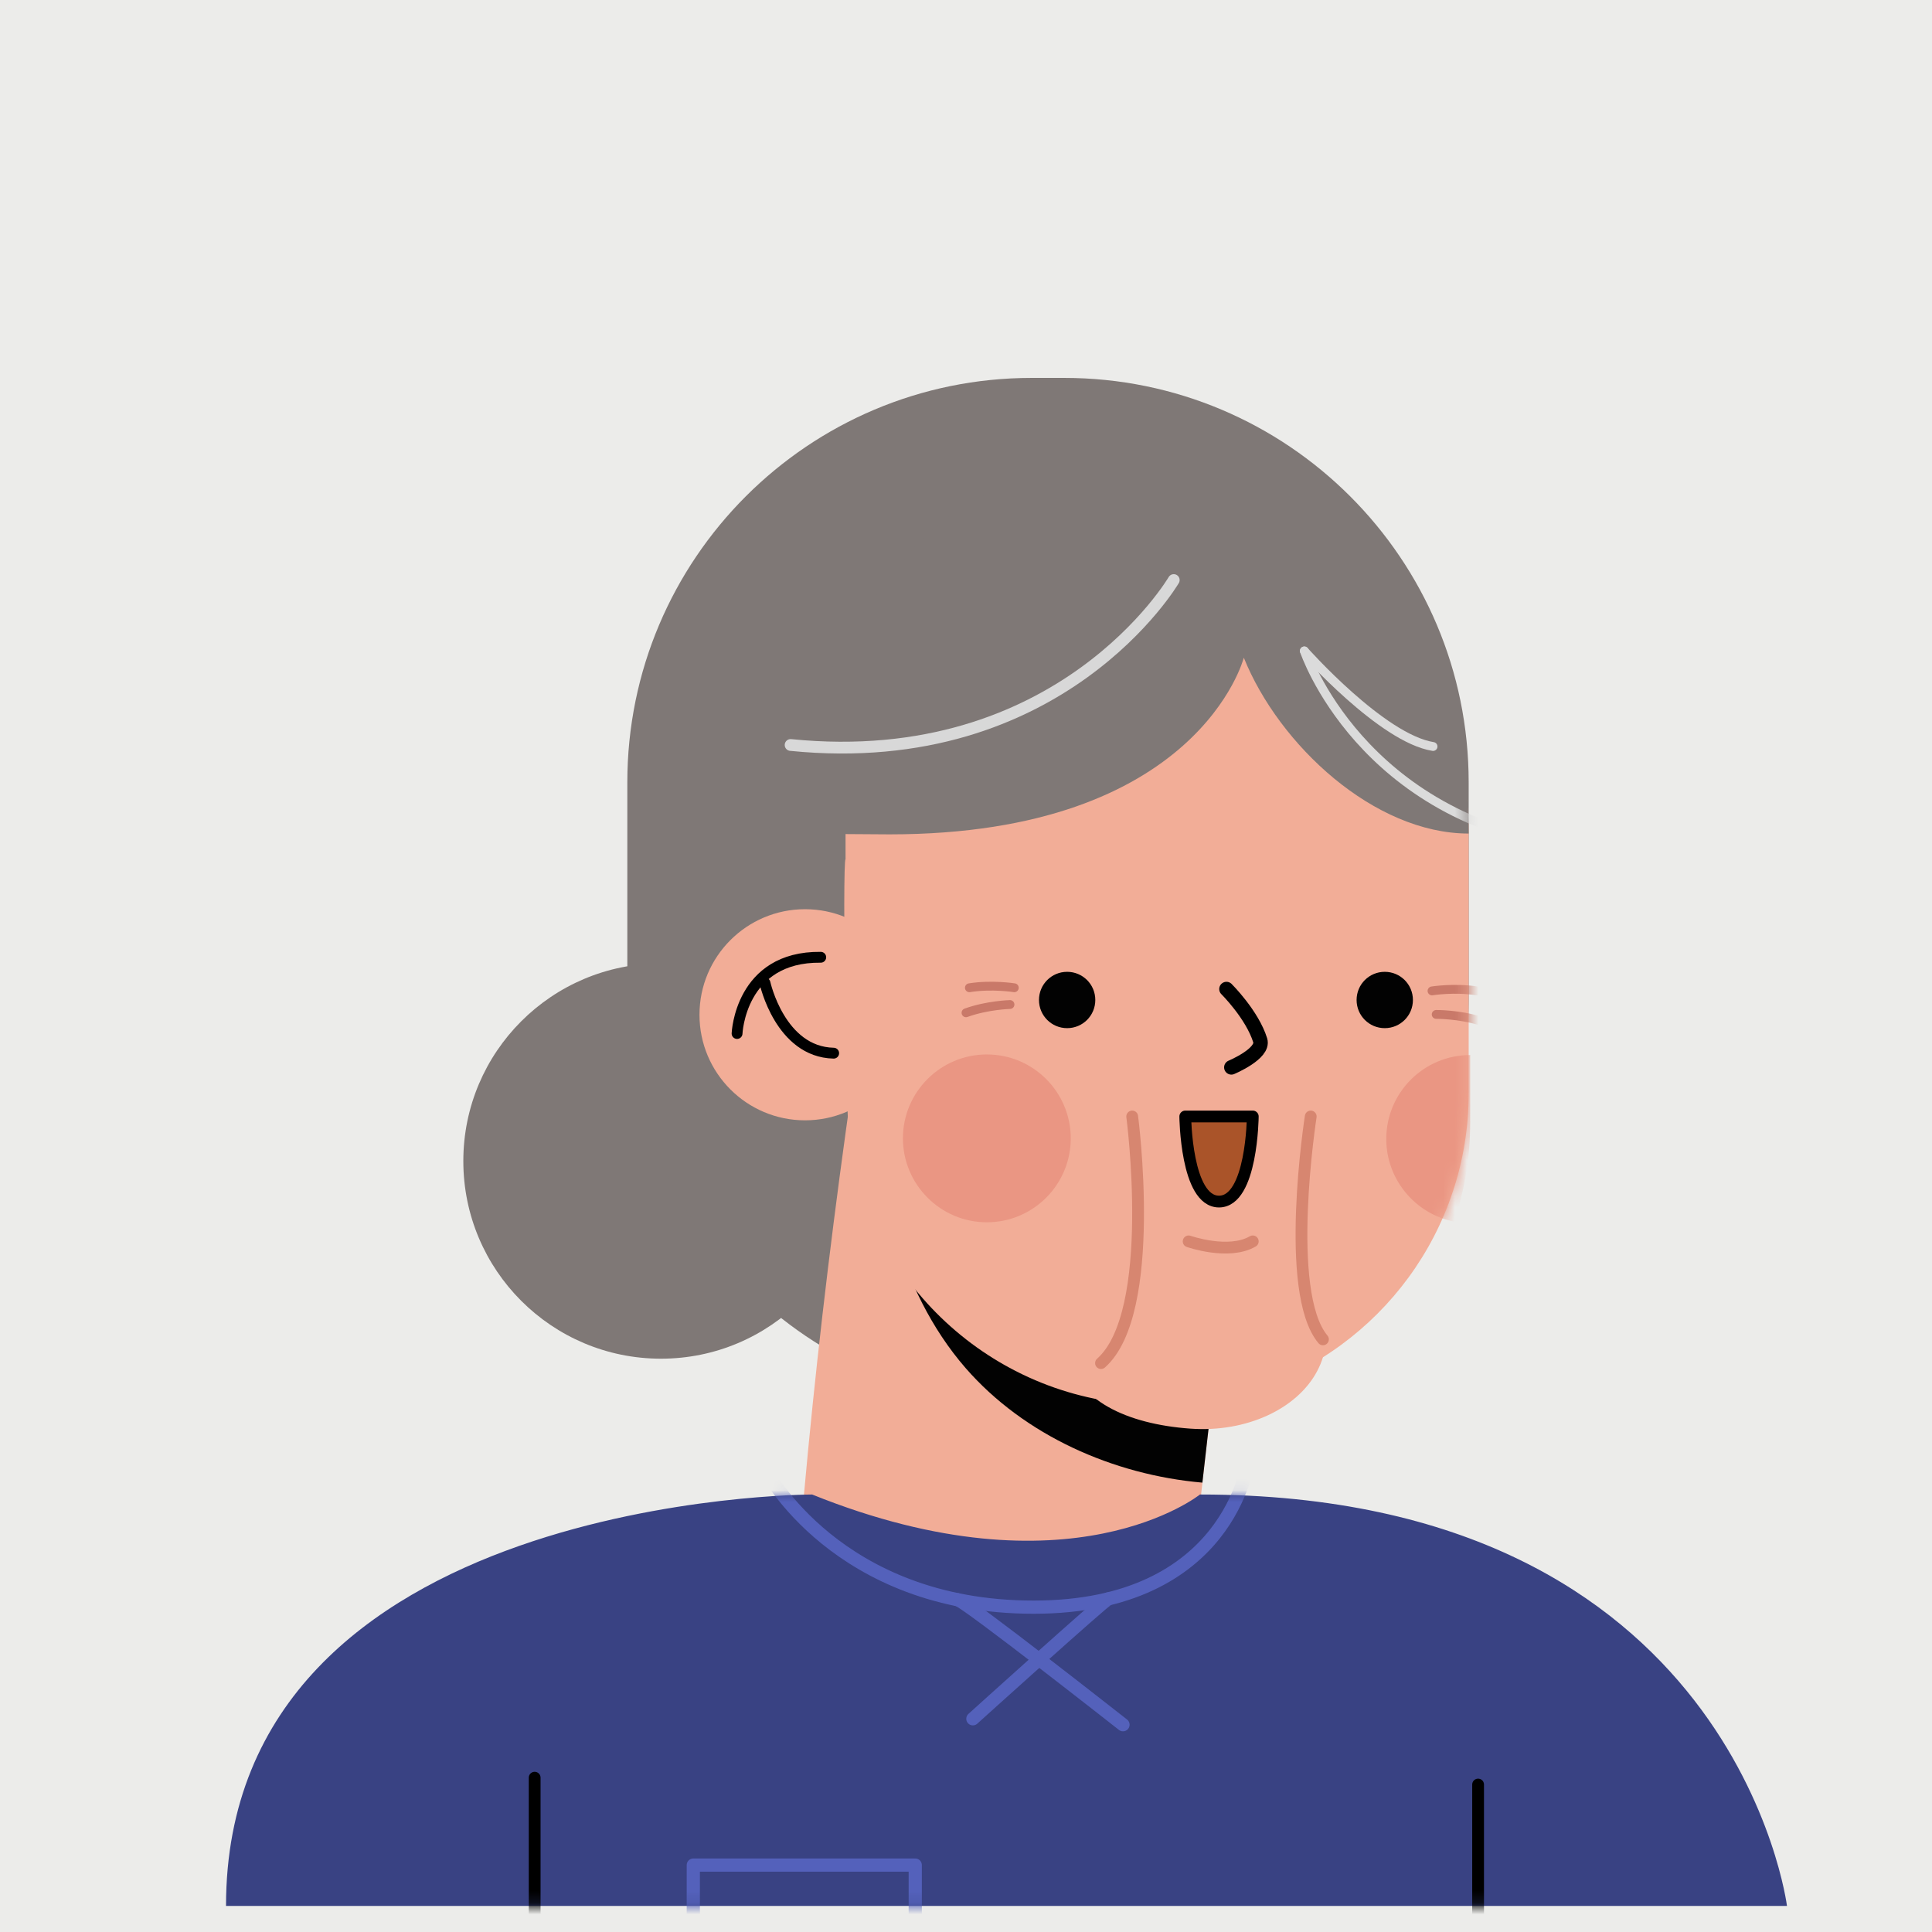 <svg width="164" height="164" viewBox="0 0 164 164" fill="none" xmlns="http://www.w3.org/2000/svg">
<path d="M173.81 -5.207H-8.427V177.031H173.81V-5.207Z" fill="#ECECEA"/>
<path d="M56.106 115.334C65.371 115.334 72.881 107.823 72.881 98.558C72.881 89.293 65.371 81.783 56.106 81.783C46.841 81.783 39.33 89.293 39.33 98.558C39.33 107.823 46.841 115.334 56.106 115.334Z" fill="#7F7876"/>
<path d="M87.582 119.266H90.338C109.299 119.266 124.67 103.895 124.67 84.934V66.41C124.67 47.45 109.299 32.079 90.338 32.079H87.582C68.621 32.079 53.251 47.45 53.251 66.41V84.934C53.251 103.895 68.621 119.266 87.582 119.266Z" fill="#7F7876"/>
<path d="M67.112 141.741L99.823 145.486L106.877 83.857L74.165 80.113C70.767 101.482 68.327 122.101 67.112 141.741Z" fill="#F2AD97"/>
<path d="M81.98 116.144C79.036 112.765 77.11 108.694 75.835 104.427C74.659 100.485 73.593 95.604 74.699 91.514C75.104 90.012 74.719 88.442 73.286 87.691L74.156 80.113L106.867 83.857L102.065 125.855C94.488 125.193 86.94 121.834 81.98 116.144Z" fill="#020202"/>
<path d="M71.775 72.951V70.747C71.775 63.456 74.748 56.847 79.52 52.055C84.312 47.283 90.921 44.31 98.232 44.31C112.824 44.31 124.67 56.155 124.67 70.747V92.808C124.67 95.743 124.195 98.568 123.306 101.206C119.809 111.698 109.9 119.266 98.232 119.266C85.181 119.266 74.373 109.811 72.2 97.383C71.784 97.422 71.498 72.921 71.775 72.941V72.951Z" fill="#F2AD97"/>
<mask id="mask0_252_759" style="mask-type:luminance" maskUnits="userSpaceOnUse" x="71" y="44" width="54" height="76">
<path d="M71.775 72.951V70.747C71.775 63.456 74.748 56.847 79.52 52.055C84.312 47.283 90.921 44.31 98.232 44.31C112.824 44.31 124.67 56.155 124.67 70.747V92.808C124.67 95.743 124.195 98.568 123.306 101.206C119.809 111.698 109.9 119.266 98.232 119.266C85.181 119.266 74.373 109.811 72.2 97.383C71.784 97.422 71.498 72.921 71.775 72.941V72.951Z" fill="white"/>
</mask>
<g mask="url(#mask0_252_759)">
<path d="M121.558 84.114C121.558 84.114 123.464 83.808 125.371 84.114" stroke="#C97969" stroke-width="0.75" stroke-linecap="round" stroke-linejoin="round"/>
<path d="M121.913 86.11C121.913 86.11 123.85 86.09 125.677 86.673" stroke="#C97969" stroke-width="0.75" stroke-linecap="round" stroke-linejoin="round"/>
<path d="M76.645 96.622C76.645 100.554 79.837 103.755 83.769 103.755C87.701 103.755 90.892 100.564 90.892 96.632C90.892 92.7 87.701 89.508 83.769 89.508C79.837 89.508 76.645 92.7 76.645 96.632V96.622Z" fill="#EA9683"/>
<path d="M117.675 96.681C117.675 100.139 120.155 103.054 123.435 103.696C124.324 101.058 124.798 98.232 124.798 95.298V89.558C120.866 89.558 117.675 92.749 117.675 96.681Z" fill="#EA9683"/>
</g>
<path d="M124.67 70.757C116.657 70.757 108.576 63.259 105.582 55.829C105.582 55.829 101.749 70.826 75.509 70.826L65.195 70.757C65.195 70.757 73.227 40.23 89.607 40.842C105.987 41.465 124.67 48.686 124.67 70.757Z" fill="#7F7876"/>
<mask id="mask1_252_759" style="mask-type:luminance" maskUnits="userSpaceOnUse" x="65" y="40" width="60" height="31">
<path d="M124.67 70.757C116.657 70.757 108.576 63.259 105.582 55.829C105.582 55.829 101.749 70.826 75.509 70.826L65.195 70.757C65.195 70.757 73.227 40.23 89.607 40.842C105.987 41.465 124.67 48.686 124.67 70.757Z" fill="white"/>
</mask>
<g mask="url(#mask1_252_759)">
<path d="M121.646 63.367C117.299 62.676 110.72 55.256 110.72 55.256" stroke="#DBDBDB" stroke-width="0.75" stroke-linecap="round" stroke-linejoin="round"/>
<path d="M110.72 55.256C110.72 55.256 115.472 69.552 133.472 71.903" stroke="#DBDBDB" stroke-width="0.75" stroke-linecap="round" stroke-linejoin="round"/>
</g>
<path d="M101.858 126.863C101.858 126.863 90.872 135.695 68.939 126.863C68.939 126.863 19.186 126.863 19.186 161.787H151.69C151.69 161.787 147.294 126.863 101.868 126.863H101.858Z" fill="#394283"/>
<mask id="mask2_252_759" style="mask-type:luminance" maskUnits="userSpaceOnUse" x="19" y="126" width="133" height="36">
<path d="M101.858 126.863C101.858 126.863 90.872 135.695 68.939 126.863C68.939 126.863 19.186 126.863 19.186 161.787H151.69C151.69 161.787 147.294 126.863 101.868 126.863H101.858Z" fill="white"/>
</mask>
<g mask="url(#mask2_252_759)">
<path d="M105.948 124.047C105.948 124.047 104.446 136.426 87.74 136.426C71.034 136.426 65.007 124.788 65.007 124.788" stroke="#5461BB" stroke-width="1.12" stroke-linecap="round" stroke-linejoin="round"/>
<path d="M77.692 166.905V158.32H58.852V167.32L77.692 166.905Z" stroke="#5461BB" stroke-width="1.12" stroke-linecap="round" stroke-linejoin="round"/>
<path d="M94.073 135.725C93.766 135.794 82.583 145.901 82.583 145.901" stroke="#5461BB" stroke-width="1.12" stroke-linecap="round" stroke-linejoin="round"/>
<path d="M81.289 135.794C82.02 135.942 95.327 146.405 95.327 146.405" stroke="#5461BB" stroke-width="1.12" stroke-linecap="round" stroke-linejoin="round"/>
<path d="M125.47 151.483V166.42" stroke="black" stroke-linecap="round" stroke-linejoin="round"/>
<path d="M45.386 150.9V165.848" stroke="black" stroke-linecap="round" stroke-linejoin="round"/>
</g>
<path d="M88.195 84.885C88.195 86.209 89.261 87.276 90.585 87.276C91.909 87.276 92.976 86.209 92.976 84.885C92.976 83.561 91.909 82.494 90.585 82.494C89.261 82.494 88.195 83.561 88.195 84.885Z" fill="#020202"/>
<path d="M115.156 84.885C115.156 86.209 116.223 87.276 117.546 87.276C118.87 87.276 119.937 86.209 119.937 84.885C119.937 83.561 118.87 82.494 117.546 82.494C116.223 82.494 115.156 83.561 115.156 84.885Z" fill="#020202"/>
<path d="M91.119 106.155L91.168 105.474C91.326 103.211 92.7 101.255 94.774 99.912C96.859 98.568 99.655 97.847 102.678 98.054C108.714 98.479 113.348 102.49 113.032 107.015L112.548 113.852C112.488 114.761 112.222 115.62 111.797 116.41C110.117 119.562 105.859 121.617 101.038 121.271C95.644 120.886 91.277 118.841 90.645 114.928C90.477 114.928 91 106.136 91.109 106.146L91.119 106.155Z" fill="#F2AD97"/>
<path d="M100.623 94.774H106.343C106.343 94.774 106.284 101.996 103.478 101.996C100.672 101.996 100.613 94.774 100.613 94.774H100.623Z" fill="#AA5429" stroke="black" stroke-linecap="round" stroke-linejoin="round"/>
<path d="M104.11 83.956C104.11 83.956 106.294 86.12 106.975 88.313C107.321 89.439 104.525 90.605 104.525 90.605" stroke="black" stroke-width="1.23" stroke-linecap="round" stroke-linejoin="round"/>
<path d="M68.337 95.1C73.285 95.1 77.297 91.088 77.297 86.14C77.297 81.191 73.285 77.179 68.337 77.179C63.388 77.179 59.376 81.191 59.376 86.14C59.376 91.088 63.388 95.1 68.337 95.1Z" fill="#F2AD97"/>
<path d="M62.567 87.73C62.567 87.73 62.824 81.18 69.67 81.259" stroke="black" stroke-width="0.92" stroke-linecap="round" stroke-linejoin="round"/>
<path d="M64.938 83.443C64.938 83.443 66.222 89.301 70.767 89.4" stroke="black" stroke-width="0.92" stroke-linecap="round" stroke-linejoin="round"/>
<path d="M111.263 94.774C111.263 94.774 108.931 109.672 112.3 113.693" stroke="#D78670" stroke-linecap="round" stroke-linejoin="round"/>
<path d="M96.108 94.774C96.108 94.774 98.311 111.421 93.46 115.709" stroke="#D78670" stroke-linecap="round" stroke-linejoin="round"/>
<path d="M100.9 105.375C100.9 105.375 104.298 106.57 106.343 105.375" stroke="#D78670" stroke-linecap="round" stroke-linejoin="round"/>
<path d="M67.112 63.239C90.081 65.551 99.635 49.239 99.635 49.239" stroke="#D8D8D8" stroke-linecap="round" stroke-linejoin="round"/>
<path d="M86.1 83.847C86.1 83.847 84.193 83.541 82.287 83.847" stroke="#C97969" stroke-width="0.75" stroke-linecap="round" stroke-linejoin="round"/>
<path d="M85.734 85.27C85.734 85.27 83.798 85.32 82 85.972" stroke="#C97969" stroke-width="0.75" stroke-linecap="round" stroke-linejoin="round"/>
</svg>
